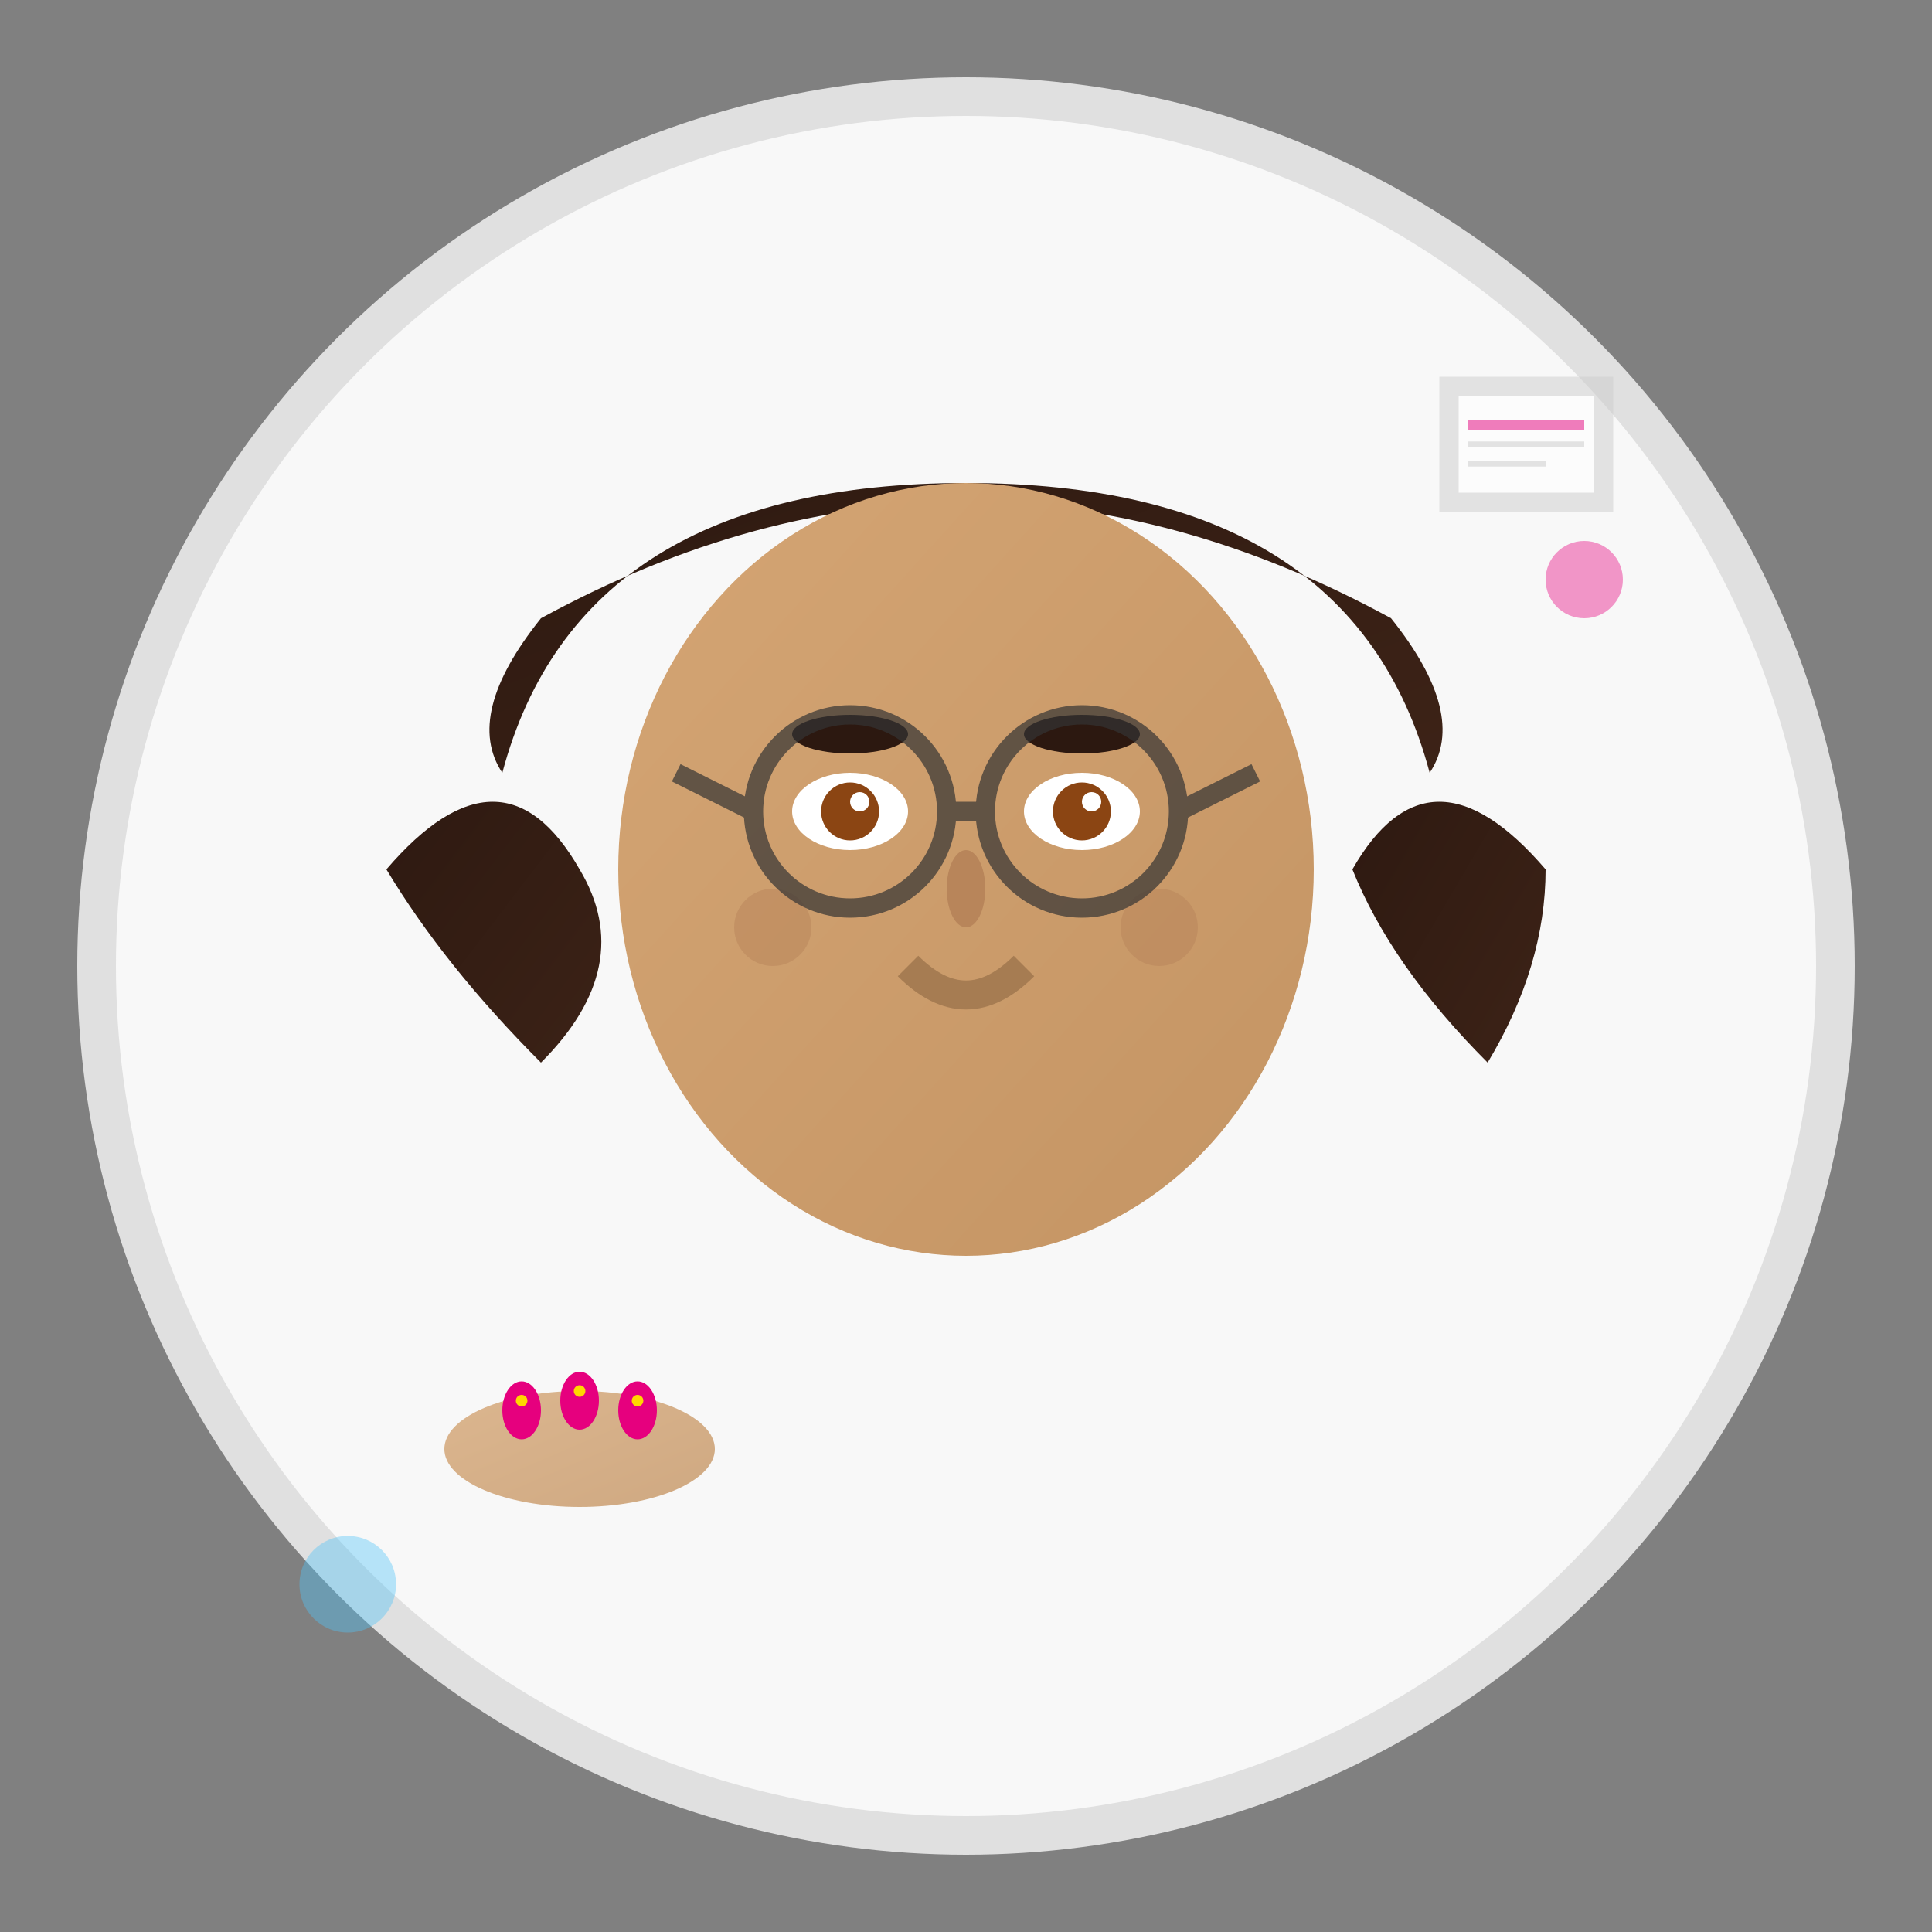 <svg xmlns="http://www.w3.org/2000/svg" viewBox="0 0 100 100" width="100" height="100">
  <rect x="0" y="0" width="100" height="100" fill="#808080" stroke="none"/>
  <defs>
    <linearGradient id="skinGradient3" x1="0%" y1="0%" x2="100%" y2="100%">
      <stop offset="0%" style="stop-color:#d4a574;stop-opacity:1" />
      <stop offset="100%" style="stop-color:#c49463;stop-opacity:1" />
    </linearGradient>
    
    <linearGradient id="hairGradient3" x1="0%" y1="0%" x2="100%" y2="100%">
      <stop offset="0%" style="stop-color:#2c1810;stop-opacity:1" />
      <stop offset="100%" style="stop-color:#3d2317;stop-opacity:1" />
    </linearGradient>
  </defs>
  
  <!-- Background circle -->
  <circle cx="50" cy="50" r="45" fill="#f8f8f8" stroke="#e0e0e0" stroke-width="2"/>
  
  <!-- Hair -->
  <path d="M26 40 Q30 25 50 25 Q70 25 74 40 Q76 37 72 32 Q50 20 28 32 Q24 37 26 40 Z" 
        fill="url(#hairGradient3)"/>
  <path d="M20 45 Q26 38 30 45 Q33 50 28 55 Q23 50 20 45 Z" 
        fill="url(#hairGradient3)"/>
  <path d="M70 45 Q74 38 80 45 Q80 50 77 55 Q72 50 70 45 Z" 
        fill="url(#hairGradient3)"/>
  
  <!-- Face -->
  <ellipse cx="50" cy="45" rx="18" ry="20" fill="url(#skinGradient3)"/>
  
  <!-- Eyes -->
  <ellipse cx="44" cy="42" rx="3" ry="2" fill="#fff"/>
  <ellipse cx="56" cy="42" rx="3" ry="2" fill="#fff"/>
  <circle cx="44" cy="42" r="1.5" fill="#8b4513"/>
  <circle cx="56" cy="42" r="1.5" fill="#8b4513"/>
  <circle cx="44.5" cy="41.5" r="0.5" fill="#fff"/>
  <circle cx="56.5" cy="41.5" r="0.5" fill="#fff"/>
  
  <!-- Eyebrows -->
  <ellipse cx="44" cy="38" rx="3" ry="1" fill="#2c1810"/>
  <ellipse cx="56" cy="38" rx="3" ry="1" fill="#2c1810"/>
  
  <!-- Nose -->
  <ellipse cx="50" cy="46" rx="1" ry="2" fill="#b8855a"/>
  
  <!-- Mouth -->
  <path d="M47 50 Q50 53 53 50" stroke="#a67c52" stroke-width="1.5" fill="none"/>
  
  <!-- Cheeks -->
  <circle cx="40" cy="48" r="2" fill="#b8855a" opacity="0.5"/>
  <circle cx="60" cy="48" r="2" fill="#b8855a" opacity="0.5"/>
  
  <!-- Accessories -->
  <!-- Glasses -->
  <g stroke="#333" stroke-width="1" fill="none" opacity="0.7">
    <circle cx="44" cy="42" r="5"/>
    <circle cx="56" cy="42" r="5"/>
    <line x1="49" y1="42" x2="51" y2="42"/>
    <line x1="39" y1="42" x2="35" y2="40"/>
    <line x1="61" y1="42" x2="65" y2="40"/>
  </g>
  
  <!-- Professional manicure display -->
  <g transform="translate(25, 70)">
    <ellipse cx="5" cy="5" rx="7" ry="3" fill="url(#skinGradient3)" opacity="0.8"/>
    <!-- Elegant nail art -->
    <ellipse cx="2" cy="3" rx="1" ry="1.5" fill="#e6007e"/>
    <ellipse cx="5" cy="2.5" rx="1" ry="1.5" fill="#e6007e"/>
    <ellipse cx="8" cy="3" rx="1" ry="1.5" fill="#e6007e"/>
    <!-- Gold accents -->
    <circle cx="2" cy="2.5" r="0.3" fill="#ffd700"/>
    <circle cx="5" cy="2" r="0.3" fill="#ffd700"/>
    <circle cx="8" cy="2.5" r="0.3" fill="#ffd700"/>
  </g>
  
  <!-- Professional elements -->
  <g opacity="0.4">
    <circle cx="82" cy="30" r="2" fill="#e6007e"/>
    <circle cx="18" cy="82" r="2.5" fill="#4fc3f7"/>
  </g>
  
  <!-- Nail art certificate -->
  <g transform="translate(75, 20)" opacity="0.5">
    <rect x="0" y="0" width="8" height="6" fill="#fff" stroke="#ccc"/>
    <line x1="1" y1="2" x2="7" y2="2" stroke="#e6007e" stroke-width="0.5"/>
    <line x1="1" y1="3" x2="7" y2="3" stroke="#ccc" stroke-width="0.3"/>
    <line x1="1" y1="4" x2="5" y2="4" stroke="#ccc" stroke-width="0.3"/>
  </g>
</svg>
